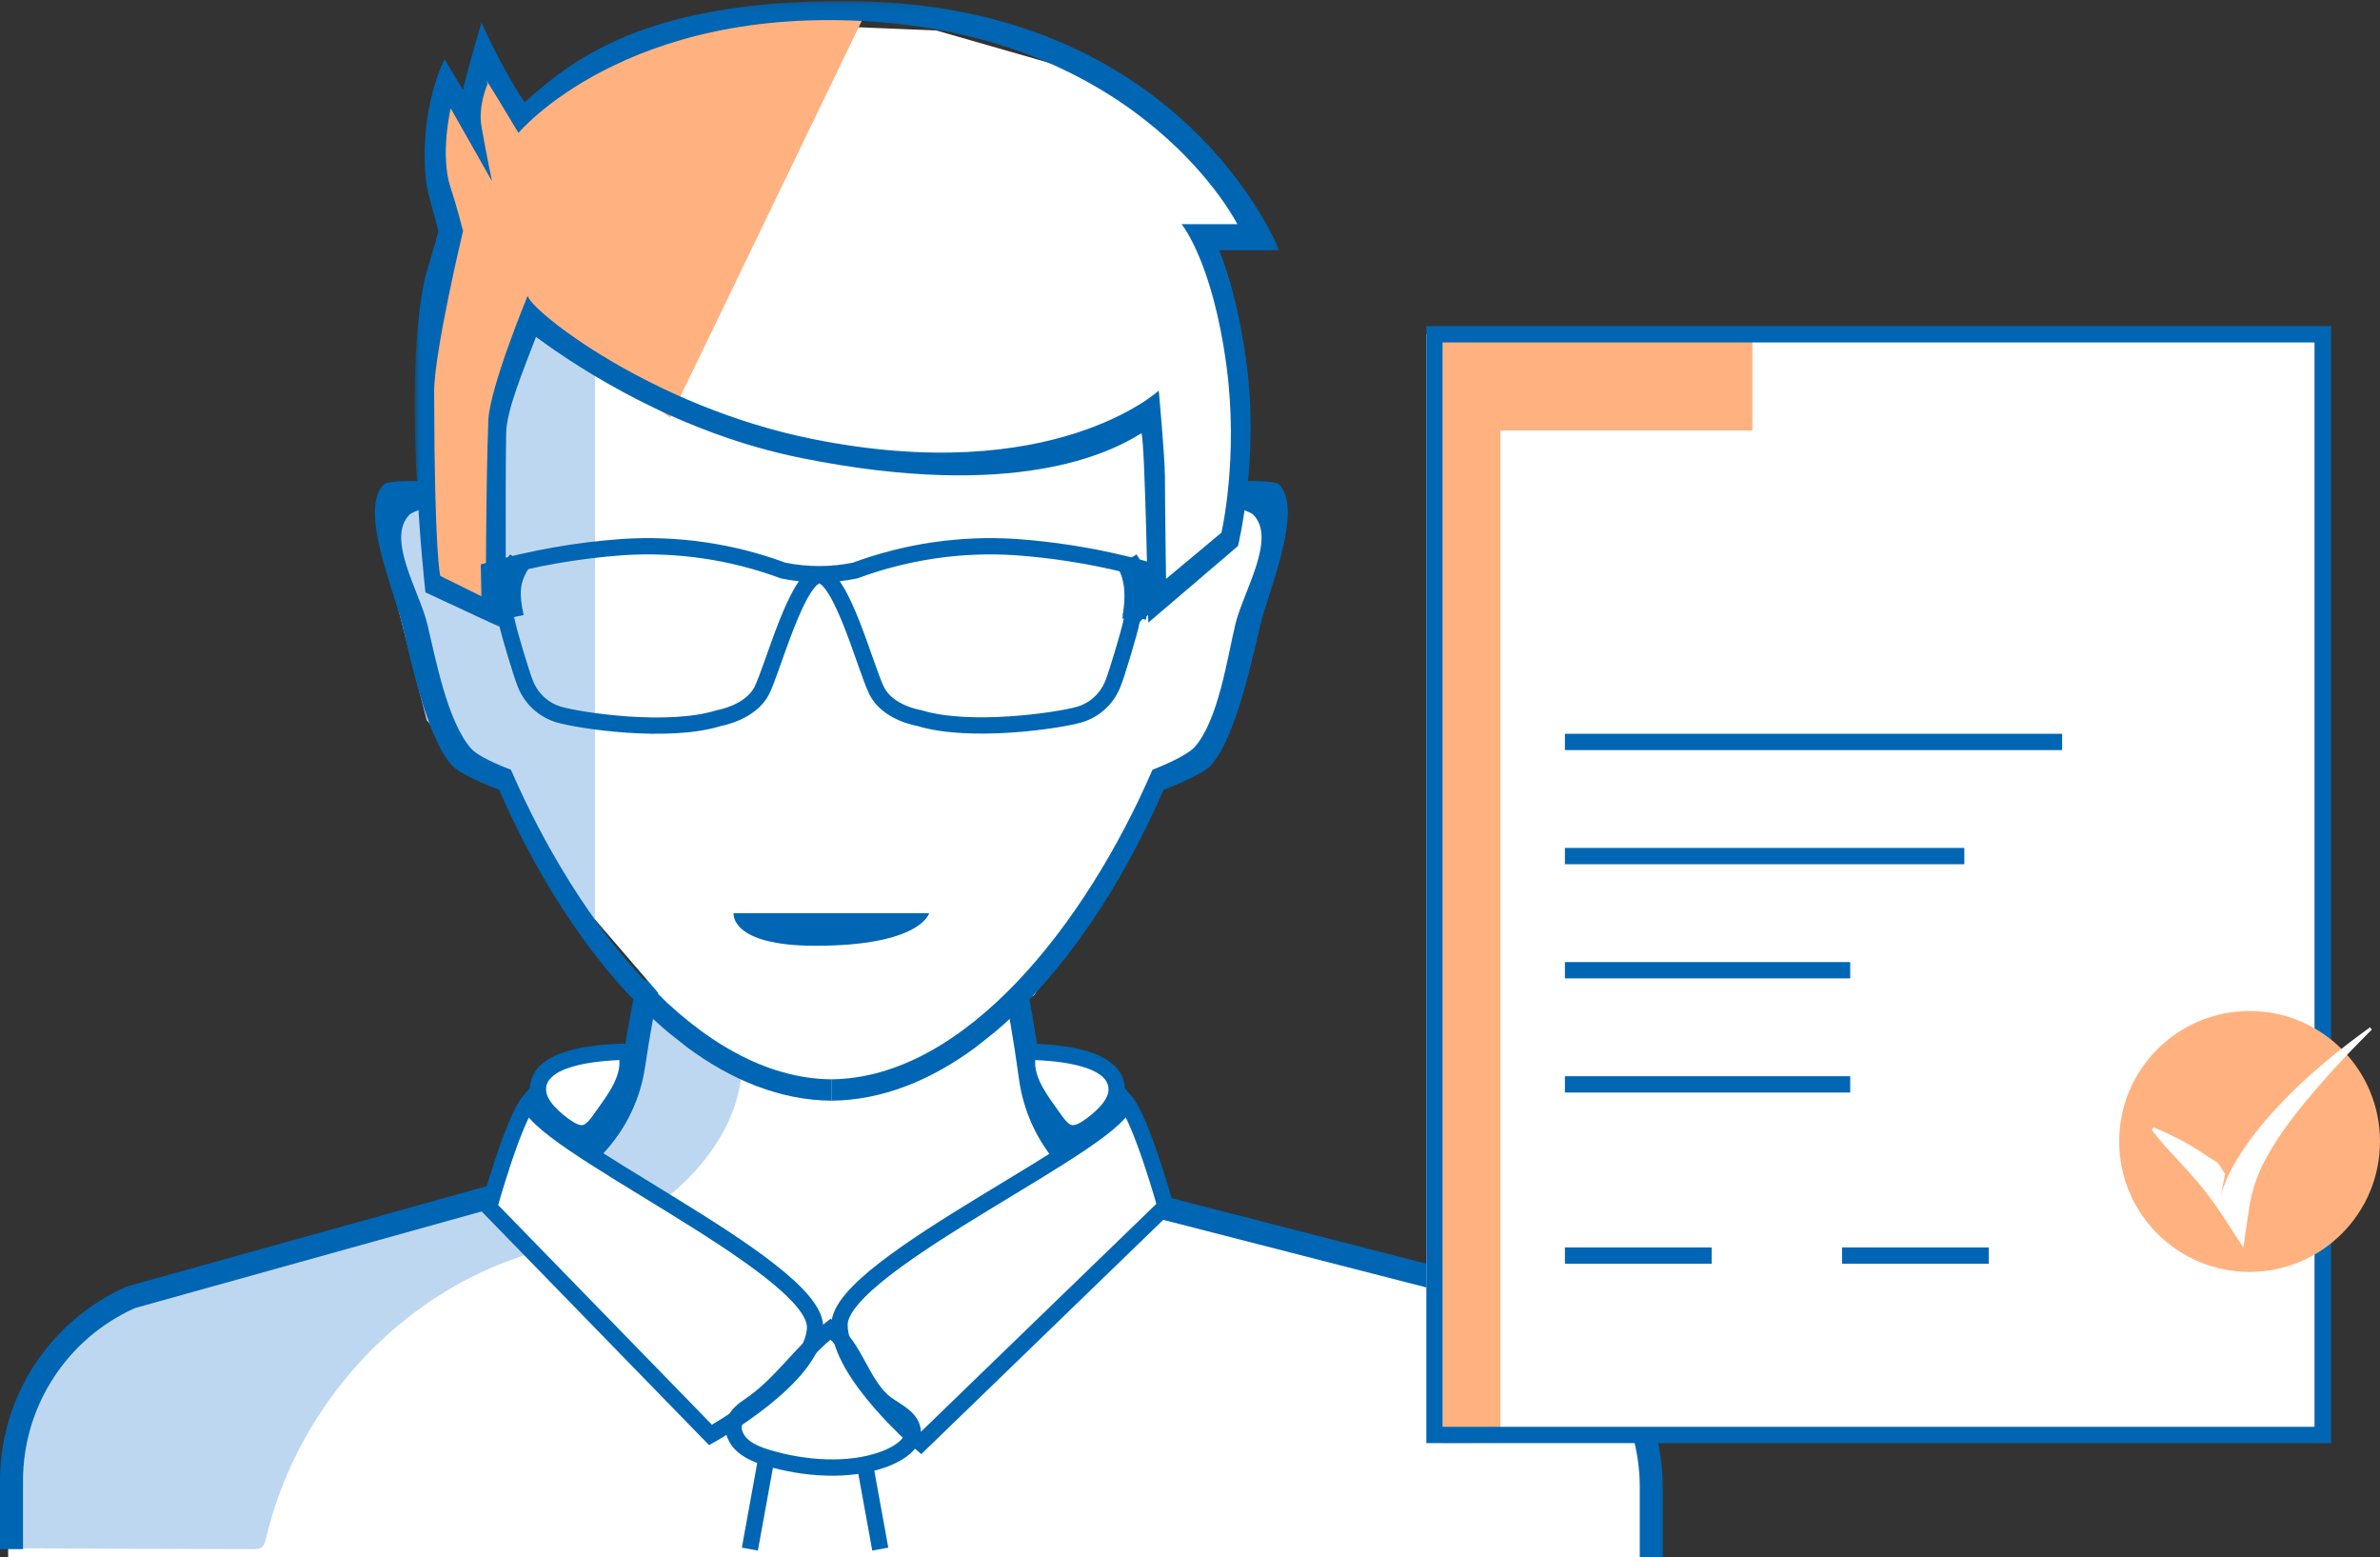 <?xml version="1.0" encoding="UTF-8"?>
<svg width="292px" height="191px" viewBox="0 0 292 191" version="1.1" xmlns="http://www.w3.org/2000/svg" xmlns:xlink="http://www.w3.org/1999/xlink">
    <rect x="0" y="0" width="292" height="191" fill="#333333" stroke="none"/>
    <title>illu_silhouette-mann-vertrag_duotone</title>
    <defs>
        <polygon id="path-1" points="0.874 0.125 106.941 0.125 106.941 77.259 0.874 77.259"></polygon>
        <polygon id="path-3" points="0 191 287 191 287 1 0 1"></polygon>
    </defs>
    <g id="Symbols" stroke="none" stroke-width="1" fill="none" fill-rule="evenodd">
        <g id="Group">
            <g id="Group-67">
                <path d="M187.282,159.487 L139.138,147.162 C131.924,145.315 126.548,139.29 125.515,131.906 C124.921,127.648 124.199,123.147 123.452,120 C117.273,126.276 109.433,131.93 101.168,132.04 L101.155,132.04 L101.155,132.042 C101.134,132.043 101.11,132.043 101.089,132.042 L101.089,132.04 C93.103,131.94 85.515,126.657 79.441,120.648 C78.756,123.578 78.098,127.446 77.543,131.129 C76.466,138.283 71.296,144.136 64.338,146.08 L15.718,159.672 C6.77,163.643 1,172.524 1,182.325 L1,191 L202,191 L202,182.142 C202,172.34 196.231,163.459 187.282,159.487" id="Fill-1" fill="#FFFFFF"></path>
                <path d="M2,189.895 C11.69,189.958 21.381,189.993 31.071,190 C31.43,190 31.816,189.992 32.105,189.775 C32.433,189.531 32.545,189.092 32.639,188.69 C36.185,173.48 47.499,160.381 61.863,154.85 C65.747,153.355 69.857,152.444 73.663,150.739 C77.644,148.958 75.952,146.258 72.949,144.395 C72.115,143.877 71.252,143.42 70.372,143 C68.756,144.12 66.956,144.996 65.009,145.548 L16.642,159.289 C7.74,163.305 2,172.281 2,182.192 L2,189.895 Z" id="Fill-3" fill="#BED7F0"></path>
                <path d="M81.945,146.777 C81.311,147.288 80.632,147.791 79.841,147.946 C79.087,148.096 78.308,147.911 77.577,147.668 C76.081,147.17 74.664,146.419 73.405,145.451 C72.638,144.863 71.861,144.012 72.021,143.043 C72.17,142.155 73.028,141.621 73.719,141.063 C76.464,138.847 77.275,135.004 77.906,131.477 C78.59,127.652 79.274,123.825 79.958,120 C79.908,120.282 86.773,125.021 87.464,125.636 C89.955,127.851 91.375,128.874 90.914,132.338 C90.138,138.174 86.347,143.224 81.945,146.777" id="Fill-5" fill="#BED7F0"></path>
                <path d="M204,191 L204,189.585 L204,182.395 C204,172.052 197.917,162.662 188.505,158.473 L140.339,146.084 C133.687,144.376 128.773,138.858 127.82,132.024 C127.093,126.803 126.393,122.757 125.741,120 L123,120.656 C123.631,123.326 124.315,127.282 125.03,132.416 C126.142,140.391 131.877,146.834 139.642,148.827 L187.469,161.109 C195.804,164.868 201.182,173.211 201.182,182.395 L201.182,191" id="Fill-7" fill="#0066B3"></path>
                <path d="M0,190 L0,181.618 C0,171.329 6.089,161.985 15.515,157.815 L15.707,157.748 L64.188,144.241 C70.581,142.458 75.351,137.078 76.34,130.529 C77.007,126.112 77.651,122.568 78.253,120 L81,120.64 C80.416,123.137 79.787,126.605 79.129,130.95 C77.976,138.592 72.409,144.874 64.947,146.952 L16.567,160.433 C8.213,164.172 2.822,172.476 2.822,181.618 L2.822,190 L0,190 Z" id="Fill-9" fill="#0066B3"></path>
                <polygon id="Fill-11" fill="#FFFFFF" points="121.645 125.71 126.91 122.014 135.937 107.969 142.707 96.141 147.972 93.186 150.23 90.228 154.743 74.704 157 61.399 152.717 60.432 150.981 37.004 148.725 29.613 155.496 29.613 147.972 19.262 132.929 8.914 114.875 3.739 96.821 3 73 29.613 73 112.775 84.785 126.449 101.646 136"></polygon>
                <polygon id="Fill-13" fill="#BED7F0" points="73 45.727 73 116 67.647 107.777 62.294 97.31 60.735 93.946 56.177 92.825 52.353 88.34 47 67.407 47 62.174 51.589 59.931 60.766 48.717 64.588 39"></polygon>
                <polygon id="Fill-15" fill="#FFB27F" points="52.756 71.257 52 54.036 52 41.307 54.266 33.073 55.021 27.081 53.512 19.595 54.266 12.855 56.532 12.855 59.553 8.364 63.33 13.606 64.084 14.354 72.392 8.364 80.7 4.621 93.538 2.375 106 2 82.224 51.223 69.371 42.058 65.973 40.185 64.462 40.185 62.197 47.671 60.686 58.902 60.308 75"></polygon>
                <g id="Group-19" transform="translate(50, 0)">
                    <mask id="mask-2" fill="white">
                        <use xlink:href="#path-1"></use>
                    </mask>
                    <g id="Clip-18"></g>
                    <path d="M99.857,65.331 L93.061,71 C93.061,71 92.924,61.455 92.924,58.445 C92.924,56.186 92.168,47.908 92.168,47.908 C92.168,47.908 79.266,59.811 49.643,53.836 C29.949,49.864 15.118,38.124 14.738,36.278 C14.738,36.278 10.057,47.572 9.911,51.578 C9.606,59.858 9.606,73.403 9.606,73.403 L4.019,70.639 C4.019,70.639 3.301,68.395 3.264,48.061 C3.254,43.183 6.809,28.34 6.809,28.34 C6.809,28.34 6.053,25.329 5.297,23.072 C3.94,19.01 5.297,13.289 5.297,13.289 L10.363,22.226 C10.363,22.226 9.699,19.078 9.076,15.547 C8.615,12.954 9.83,10.278 9.83,10.278 C9.83,10.278 9.076,8.772 11.341,12.534 C12.391,14.282 13.608,16.3 13.608,16.3 C13.608,16.3 26.776,0.542 57.196,2.66 C90.497,4.974 101.811,27.495 101.811,27.495 L94.966,27.495 C94.966,27.495 98.754,32.02 100.478,44.897 C101.988,56.186 99.857,65.331 99.857,65.331 M99.586,30.69 L106.941,30.69 C106.941,30.69 95.233,0.507 54.442,0.13 C28.699,-0.107 19.788,7.782 14.362,12.534 C11.341,8.02 9.076,2.752 9.076,2.752 C9.076,2.752 7.005,9.765 6.809,11.031 L4.542,7.269 C4.542,7.269 1.328,13.3 2.276,22.32 C2.385,23.354 3.758,28.119 3.788,28.34 C3.79,28.522 2.276,33.609 2.276,33.609 C-0.83,45.987 2.197,72.657 2.197,72.657 L12.097,77.259 C12.097,77.259 11.976,61.309 12.097,53.177 C12.139,50.272 14.253,45.313 15.759,41.322 C21.405,45.482 33.344,53.17 48.355,56.186 C74.495,61.439 86.196,55.566 90.042,53.131 C90.491,54.259 90.881,76.371 90.881,76.371 L101.888,66.971 C101.888,66.971 104.51,56.317 102.94,44.592 C102.078,38.148 100.763,33.664 99.586,30.69" id="Fill-17" fill="#0066B3" mask="url(#mask-2)"></path>
                </g>
                <path d="M84.261,128.422 C89.755,132.494 95.738,134.948 102,135 L102,132.379 C85.664,132.228 70.957,113.486 62.688,94.413 C61.362,93.899 58.685,92.82 57.782,91.792 C54.896,88.506 53.444,80.803 52.432,76.562 C51.468,72.524 47.31,66.034 50.266,63.098 C50.501,62.864 52.405,62.092 52.889,62.192 L51.949,59.085 C50.818,58.93 47.543,58.96 47.093,59.407 C44,62.48 48.35,72.398 49.359,76.623 C50.415,81.057 52.38,90.401 55.398,93.837 C56.342,94.913 59.859,96.341 61.248,96.875 C66.271,108.467 73.445,119.4 81.924,126.565 L84.261,128.422 Z" id="Fill-20" fill="#0066B3"></path>
                <path d="M119.739,128.422 C114.245,132.494 108.262,134.948 102,135 L102,132.379 C118.337,132.228 133.13,113.486 141.397,94.413 C142.724,93.899 145.685,92.633 146.588,91.605 C149.474,88.32 150.556,80.803 151.568,76.562 C152.532,72.524 156.69,66.034 153.734,63.098 C153.499,62.864 151.595,62.092 151.111,62.192 L152.051,59.085 C153.182,58.93 156.457,58.96 156.907,59.407 C160,62.48 155.65,72.398 154.643,76.623 C153.585,81.057 151.622,90.401 148.602,93.837 C147.658,94.913 144.141,96.341 142.752,96.875 C137.729,108.467 130.555,119.4 122.076,126.565 L119.739,128.422 Z" id="Fill-22" fill="#0066B3"></path>
                <path d="M90.004,112 L114,112 C114,112 113,115.999 100.054,116 C89.483,116 90.004,112 90.004,112" id="Fill-24" fill="#0066B3"></path>
                <path d="M100,162.756 C100,168.864 87.175,176 87.175,176 L60,148.084 C60,148.084 62.977,137.314 64.983,135 C64.757,139.669 100,155.22 100,162.756" id="Fill-26" fill="#FFFFFF"></path>
                <path d="M100,162.756 C100,168.864 87.175,176 87.175,176 L60,148.084 C60,148.084 62.977,137.314 64.983,135 C64.757,139.669 100,155.22 100,162.756 Z" id="Stroke-28" stroke="#0066B3" stroke-width="2"></path>
                <path d="M103,162.477 C103,168.523 112.987,177 112.987,177 L143,147.952 C143,147.952 140.022,137.29 138.016,135 C138.243,139.622 103,155.017 103,162.477" id="Fill-30" fill="#FFFFFF"></path>
                <path d="M103,162.477 C103,168.523 112.987,177 112.987,177 L143,147.952 C143,147.952 140.022,137.29 138.016,135 C138.243,139.622 103,155.017 103,162.477 Z" id="Stroke-32" stroke="#0066B3" stroke-width="2"></path>
                <path d="M76.229,129.003 C76.428,128.993 76.655,128.996 76.791,129.145 C76.873,129.235 76.903,129.361 76.924,129.482 C77.359,131.908 75.846,134.208 74.41,136.198 C72.89,138.309 72.075,140.017 69.533,138.29 C68.183,137.37 66.126,135.659 66.008,133.851 C65.723,129.563 73.414,129.131 76.229,129.003" id="Fill-34" fill="#FFFFFF"></path>
                <path d="M76.229,129.003 C76.428,128.993 76.655,128.996 76.791,129.145 C76.873,129.235 76.903,129.361 76.924,129.482 C77.359,131.908 75.846,134.208 74.41,136.198 C72.89,138.309 72.075,140.017 69.533,138.29 C68.183,137.37 66.126,135.659 66.008,133.851 C65.723,129.563 73.414,129.131 76.229,129.003 Z" id="Stroke-36" stroke="#0066B3" stroke-width="2"></path>
                <path d="M126.771,129.003 C126.571,128.993 126.345,128.996 126.209,129.145 C126.127,129.235 126.097,129.361 126.076,129.482 C125.641,131.908 127.154,134.208 128.59,136.198 C130.11,138.309 130.925,140.017 133.467,138.29 C134.817,137.37 136.874,135.659 136.992,133.851 C137.277,129.563 129.586,129.131 126.771,129.003" id="Fill-38" fill="#FFFFFF"></path>
                <path d="M126.771,129.003 C126.571,128.993 126.345,128.996 126.209,129.145 C126.127,129.235 126.097,129.361 126.076,129.482 C125.641,131.908 127.154,134.208 128.59,136.198 C130.11,138.309 130.925,140.017 133.467,138.29 C134.817,137.37 136.874,135.659 136.992,133.851 C137.277,129.563 129.586,129.131 126.771,129.003 Z" id="Stroke-40" stroke="#0066B3" stroke-width="2"></path>
                <path d="M101.91,163 C104.862,165.259 105.543,169.243 108.19,171.757 C109.301,172.811 111.313,173.471 111.87,174.993 C112.611,177.021 110.007,178.4 108.472,178.968 C104.118,180.578 98.665,180.125 94.291,178.837 C92.836,178.407 91.135,177.756 90.364,176.365 C89.433,174.688 90.42,173.443 91.824,172.518 C95.787,169.899 98.222,165.895 101.91,163 Z" id="Stroke-42" stroke="#0066B3" stroke-width="2"></path>
                <line x1="92" y1="190" x2="94" y2="179" id="Stroke-44" stroke="#0066B3" stroke-width="2"></line>
                <line x1="108" y1="190" x2="106" y2="179" id="Stroke-46" stroke="#0066B3" stroke-width="2"></line>
                <path d="M100.523,70.541 C103.242,70.703 106.188,81.943 107.556,84.711 C108.926,87.48 112.798,88.073 112.798,88.073 C119.01,89.99 129.896,88.381 132.427,87.643 C134.3,87.094 135.821,85.697 136.543,83.858 C137.015,82.729 138.602,77.421 138.819,76.243 C139.036,75.064 140.915,74.326 140.915,74.326 L141,69.977 C140.061,69.711 139.118,69.463 138.172,69.231 C133.725,68.142 129.195,67.43 124.628,67.102 C117.93,66.663 111.218,67.642 104.914,69.977 C102.001,70.578 98.999,70.578 96.086,69.977 C89.782,67.642 83.068,66.663 76.372,67.102 C70.832,67.5 65.348,68.464 60,69.977 L60.084,74.326 C60.084,74.326 61.973,75.064 62.18,76.243 C62.388,77.421 63.984,82.719 64.456,83.858 C65.179,85.697 66.698,87.094 68.573,87.643 C71.103,88.381 81.989,90.038 88.202,88.073 C88.202,88.073 92.102,87.423 93.471,84.684 C94.839,81.943 97.805,70.703 100.523,70.541 Z" id="Stroke-48" stroke="#0066B3" stroke-width="2"></path>
                <path d="M138.038,69 C139.148,71.419 139.106,73.216 138.695,76" id="Stroke-50" stroke="#0066B3" stroke-width="2"></path>
                <path d="M140.592,76 L137.753,75.442 C138.305,72.872 138.323,71.476 137,69.494 L139.443,68 C141.266,70.734 141.254,72.922 140.592,76" id="Fill-52" fill="#0066B3"></path>
                <path d="M61.408,76 L64.247,75.442 C63.695,72.872 63.677,71.476 65,69.494 L62.557,68 C60.734,70.734 60.746,72.922 61.408,76" id="Fill-54" fill="#0066B3"></path>
                <mask id="mask-4" fill="white">
                    <use xlink:href="#path-3"></use>
                </mask>
                <g id="Clip-57"></g>
                <polygon id="Fill-56" fill="#FFFFFF" mask="url(#mask-4)" points="175 176 284 176 284 41 175 41"></polygon>
                <polygon id="Fill-58" fill="#FFB27F" mask="url(#mask-4)" points="215 41 177 41 177 177 184.08 176.929 184.08 52.802 215 52.802"></polygon>
                <polygon id="Fill-59" fill="#0066B3" mask="url(#mask-4)" points="192 92 253 92 253 90 192 90"></polygon>
                <polygon id="Fill-60" fill="#0066B3" mask="url(#mask-4)" points="192 106 241 106 241 104 192 104"></polygon>
                <polygon id="Fill-61" fill="#0066B3" mask="url(#mask-4)" points="192 120 227 120 227 118 192 118"></polygon>
                <polygon id="Fill-62" fill="#0066B3" mask="url(#mask-4)" points="192 134 227 134 227 132 192 132"></polygon>
                <polygon id="Fill-63" fill="#0066B3" mask="url(#mask-4)" points="192 155 210 155 210 153 192 153"></polygon>
                <polygon id="Fill-64" fill="#0066B3" mask="url(#mask-4)" points="226 155 244 155 244 153 226 153"></polygon>
                <polygon id="Stroke-65" stroke="#0066B3" stroke-width="2" mask="url(#mask-4)" points="176 176 285 176 285 41 176 41"></polygon>
            </g>
            <circle id="Oval" fill="#FFB27F" cx="276" cy="140" r="16"></circle>
            <path d="M264.216,138.28 C266.419,139.172 268.479,140.229 270.473,141.592 C272.455,142.953 271.639,141.91 273,144 L272.273,147.605 C272.747,144.864 274.121,142.658 275.471,140.633 C276.861,138.615 278.425,136.803 280.069,135.095 C283.351,131.674 287.008,128.736 290.772,126 L291,126.279 C287.697,129.553 284.538,132.963 281.703,136.558 C280.301,138.363 278.996,140.236 277.95,142.197 C276.887,144.146 276.229,146.249 275.949,148.149 L275.236,153 L272.565,148.925 C271.392,147.134 270.107,145.459 268.602,143.805 C267.116,142.141 265.434,140.502 264,138.568 L264.216,138.28 Z" id="Fill-66" fill="#FFFFFF"></path>
        </g>
    </g>
</svg>